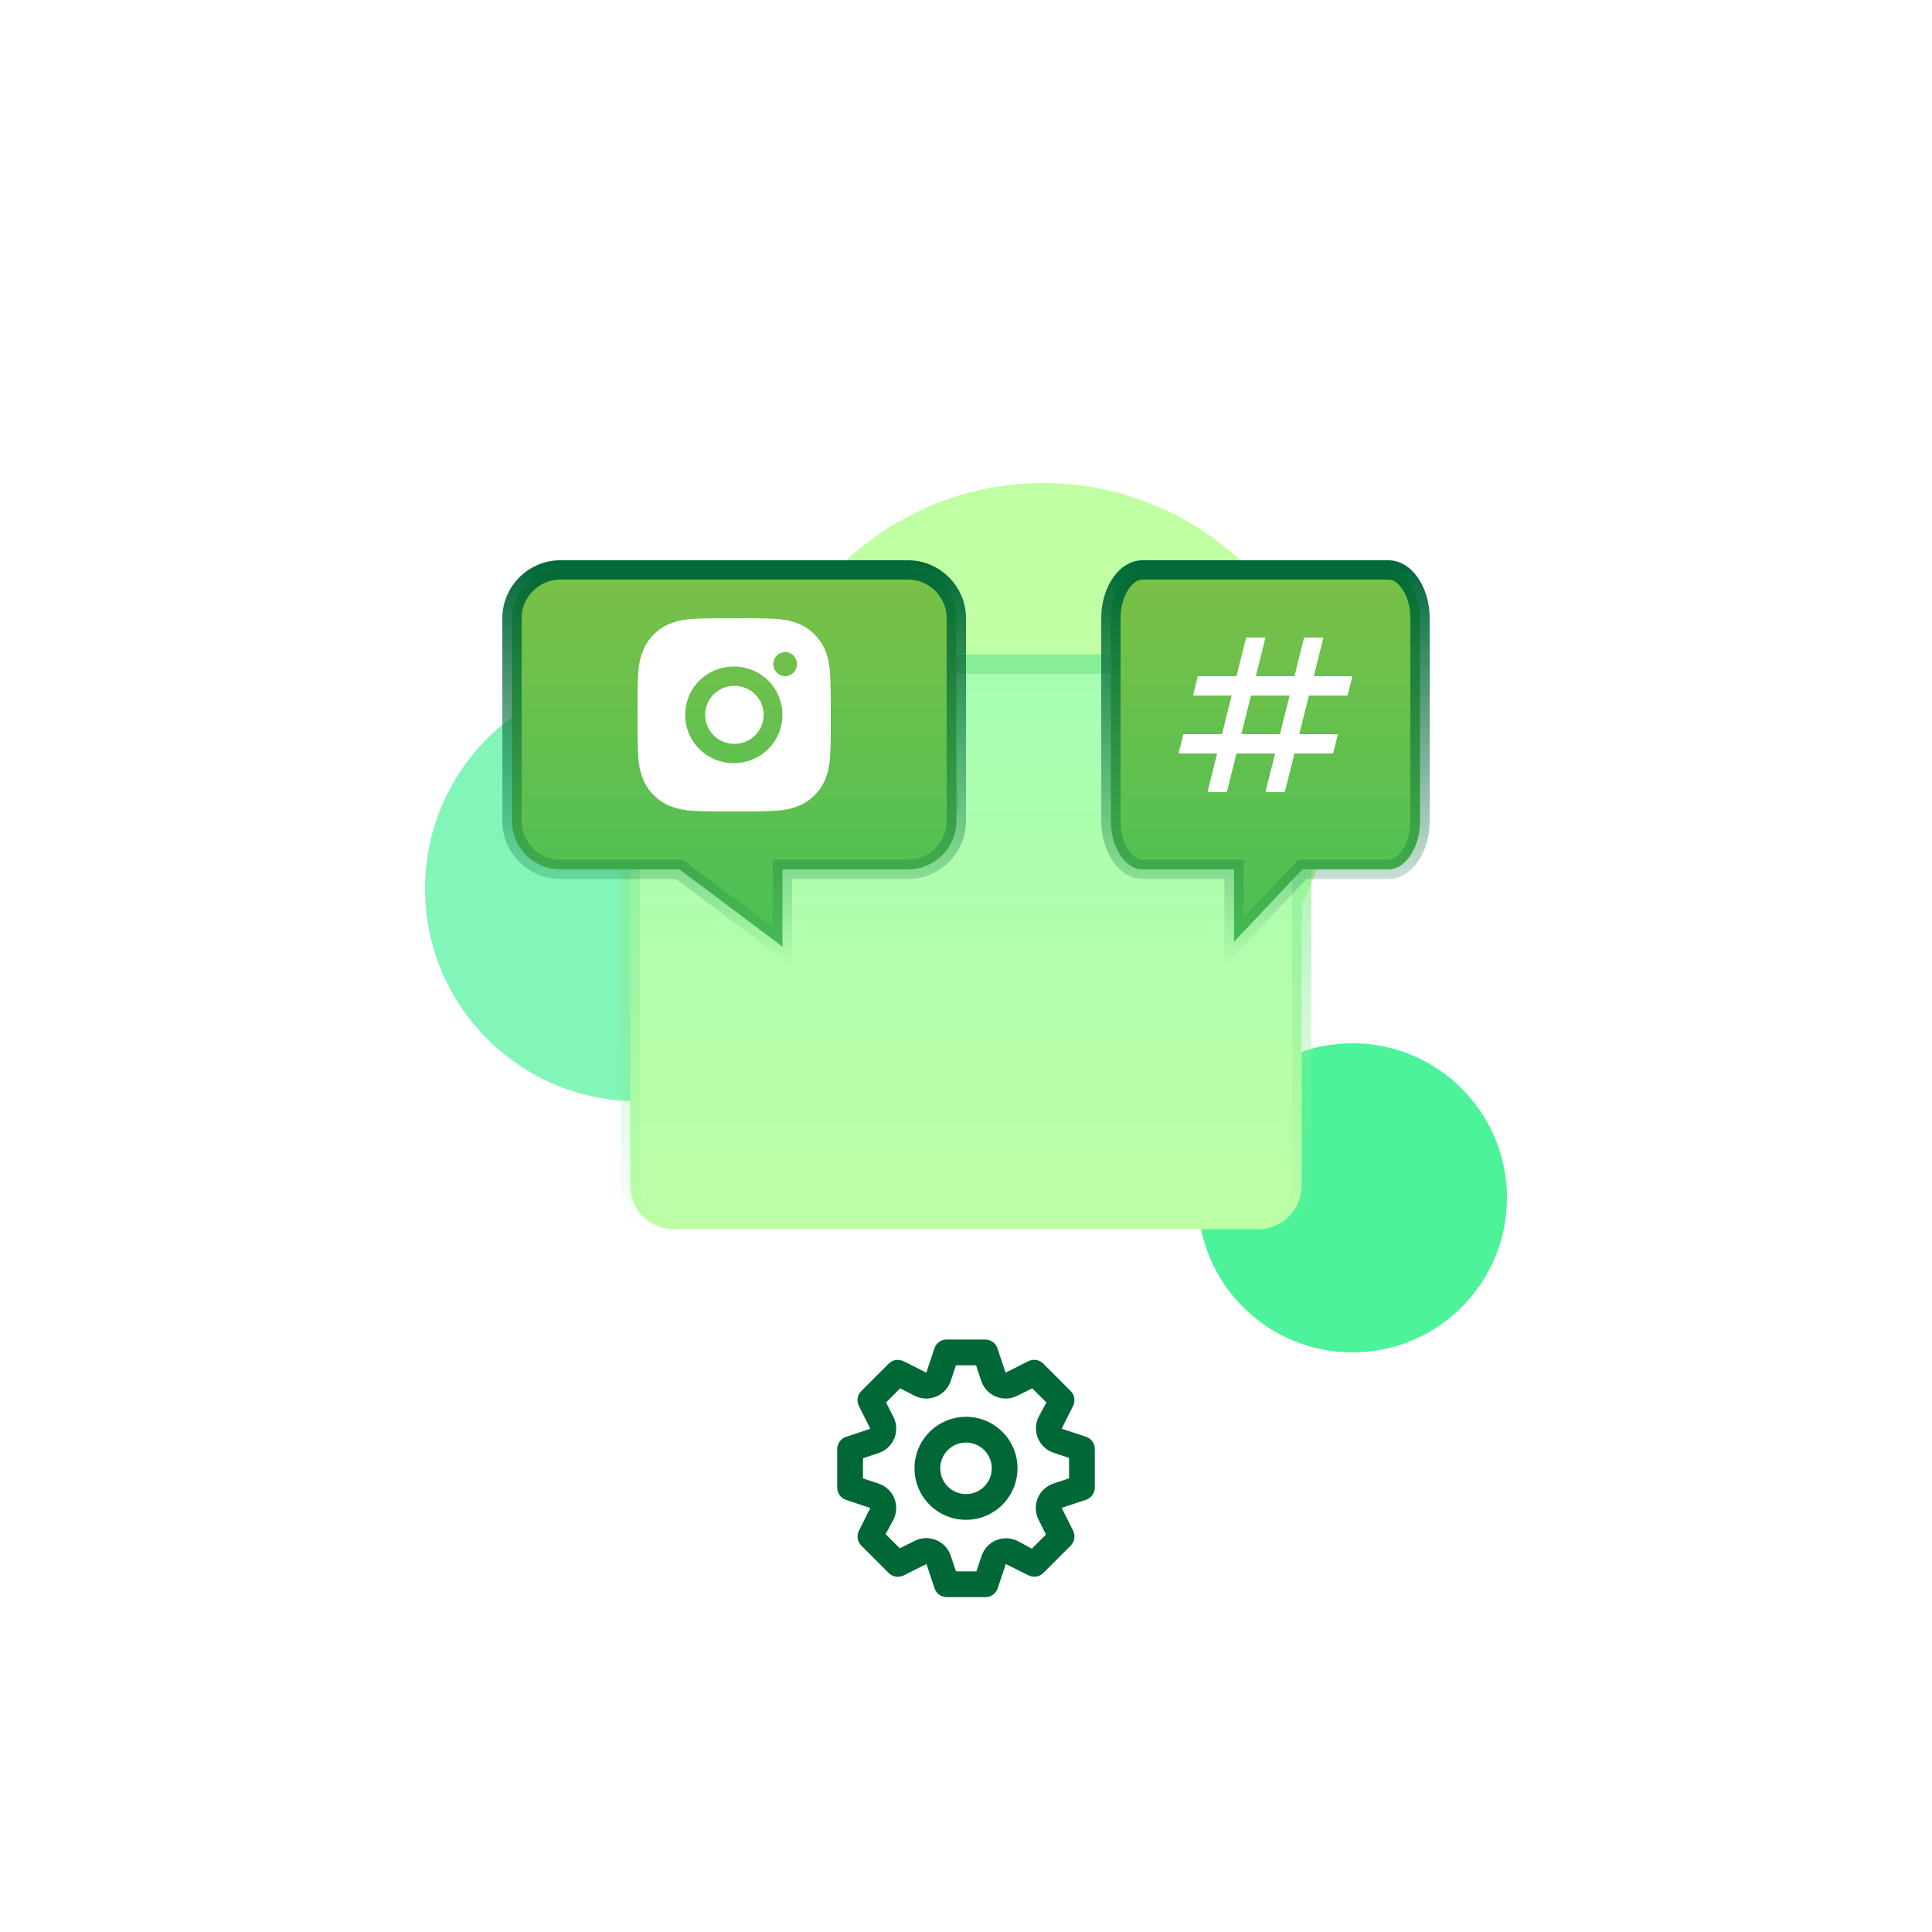 <svg width="100" height="100" viewBox="0 0 100 100" fill="none" xmlns="http://www.w3.org/2000/svg">
<g clip-path="url(#clip0_480_1824)">
<g clip-path="url(#clip1_480_1824)">
<g filter="url(#filter0_f_480_1824)">
<circle cx="33" cy="46" r="11" fill="#4DF39A" fill-opacity="0.7"/>
</g>
<g filter="url(#filter1_f_480_1824)">
<circle cx="70" cy="62" r="8" fill="#4DF39A"/>
</g>
<g filter="url(#filter2_f_480_1824)">
<circle cx="54" cy="40" r="15" fill="#90FF5C" fill-opacity="0.56"/>
</g>
</g>
<path d="M34.875 34.375H65.125C65.722 34.375 66.294 34.612 66.716 35.034C67.138 35.456 67.375 36.028 67.375 36.625V61.375C67.375 61.972 67.138 62.544 66.716 62.966C66.294 63.388 65.722 63.625 65.125 63.625H34.875C34.278 63.625 33.706 63.388 33.284 62.966C32.862 62.544 32.625 61.972 32.625 61.375V36.625C32.625 36.028 32.862 35.456 33.284 35.034C33.706 34.612 34.278 34.375 34.875 34.375ZM38.264 43.568C38.685 43.85 39.181 44 39.688 44C40.367 44 41.019 43.73 41.499 43.249C41.98 42.769 42.25 42.117 42.25 41.438C42.25 40.931 42.1 40.435 41.818 40.014C41.537 39.593 41.136 39.264 40.668 39.07C40.2 38.876 39.685 38.825 39.188 38.924C38.691 39.023 38.234 39.267 37.876 39.626C37.517 39.984 37.273 40.441 37.174 40.938C37.075 41.435 37.126 41.95 37.32 42.418C37.514 42.886 37.842 43.287 38.264 43.568ZM45.139 43.568C45.56 43.85 46.056 44 46.562 44C47.242 44 47.894 43.73 48.374 43.249C48.855 42.769 49.125 42.117 49.125 41.438C49.125 40.931 48.975 40.435 48.693 40.014C48.412 39.593 48.011 39.264 47.543 39.07C47.075 38.876 46.56 38.825 46.063 38.924C45.566 39.023 45.109 39.267 44.751 39.626C44.392 39.984 44.148 40.441 44.049 40.938C43.95 41.435 44.001 41.95 44.195 42.418C44.389 42.886 44.718 43.287 45.139 43.568Z" fill="url(#paint0_linear_480_1824)" stroke="url(#paint1_linear_480_1824)"/>
<path d="M41 45H40.5V45.5V49L35.3 45.1L35.167 45H35H29C27.625 45 26.5 43.874 26.5 42.5V32C26.5 30.626 27.625 29.5 29 29.5H47C48.374 29.5 49.5 30.626 49.5 32V42.5C49.5 43.874 48.374 45 47 45H41Z" fill="url(#paint2_linear_480_1824)" stroke="url(#paint3_linear_480_1824)"/>
<path d="M63.375 45H63.875V45.5V48.742L67.261 45.157L67.409 45H67.625H71.875C72.253 45 72.648 44.782 72.968 44.33C73.287 43.879 73.5 43.233 73.5 42.5V32C73.5 31.267 73.287 30.621 72.968 30.17C72.648 29.718 72.253 29.5 71.875 29.5H59.125C58.747 29.5 58.353 29.718 58.032 30.17C57.713 30.621 57.5 31.267 57.5 32V42.5C57.5 43.233 57.713 43.879 58.032 44.33C58.353 44.782 58.747 45 59.125 45H63.375Z" fill="url(#paint4_linear_480_1824)" stroke="url(#paint5_linear_480_1824)"/>
<path d="M38.514 32C38.879 31.999 39.243 32.003 39.608 32.011L39.705 32.015C39.817 32.019 39.928 32.024 40.061 32.03C40.593 32.055 40.956 32.139 41.275 32.262C41.605 32.389 41.883 32.561 42.16 32.839C42.415 33.089 42.611 33.391 42.737 33.725C42.861 34.043 42.944 34.407 42.969 34.939C42.975 35.072 42.98 35.183 42.984 35.295L42.987 35.392C42.996 35.756 43 36.121 42.999 36.486L42.999 36.859V37.514C43.001 37.879 42.997 38.243 42.988 38.608L42.985 38.705C42.981 38.817 42.976 38.928 42.97 39.061C42.945 39.593 42.86 39.956 42.737 40.275C42.612 40.608 42.415 40.911 42.16 41.161C41.91 41.415 41.608 41.611 41.275 41.737C40.956 41.861 40.593 41.944 40.061 41.969C39.928 41.975 39.817 41.98 39.705 41.984L39.608 41.987C39.243 41.996 38.879 42 38.514 41.999L38.141 41.999H37.486C37.121 42.001 36.756 41.997 36.392 41.988L36.295 41.985C36.176 41.981 36.057 41.976 35.939 41.97C35.407 41.945 35.044 41.86 34.725 41.737C34.391 41.612 34.089 41.415 33.839 41.161C33.585 40.911 33.388 40.608 33.262 40.275C33.139 39.956 33.055 39.593 33.03 39.061C33.024 38.943 33.019 38.824 33.015 38.705L33.012 38.608C33.003 38.243 32.999 37.879 33 37.514V36.486C32.998 36.121 33.002 35.756 33.011 35.392L33.014 35.295C33.018 35.183 33.023 35.072 33.029 34.939C33.054 34.406 33.138 34.044 33.262 33.725C33.388 33.391 33.585 33.089 33.84 32.84C34.089 32.585 34.391 32.388 34.725 32.262C35.044 32.139 35.406 32.055 35.939 32.03L36.295 32.015L36.392 32.012C36.756 32.003 37.121 31.999 37.486 32L38.514 32ZM38 34.5C37.668 34.496 37.34 34.557 37.032 34.68C36.725 34.804 36.445 34.987 36.209 35.22C35.973 35.452 35.786 35.73 35.658 36.035C35.53 36.341 35.464 36.669 35.464 37C35.464 37.331 35.53 37.659 35.658 37.965C35.786 38.27 35.973 38.547 36.209 38.78C36.445 39.013 36.725 39.196 37.032 39.32C37.34 39.443 37.668 39.504 38 39.5C38.663 39.5 39.298 39.236 39.767 38.767C40.236 38.299 40.499 37.663 40.499 37C40.499 36.337 40.236 35.701 39.767 35.232C39.298 34.763 38.663 34.5 38 34.5ZM38 35.5C38.199 35.497 38.397 35.533 38.582 35.606C38.767 35.68 38.936 35.79 39.078 35.929C39.22 36.069 39.333 36.236 39.41 36.419C39.487 36.603 39.527 36.8 39.527 37C39.527 37.199 39.488 37.396 39.41 37.58C39.333 37.764 39.221 37.93 39.078 38.07C38.936 38.21 38.768 38.32 38.583 38.393C38.397 38.467 38.199 38.503 38 38.5C37.602 38.5 37.221 38.342 36.94 38.06C36.658 37.779 36.5 37.398 36.5 37C36.5 36.602 36.658 36.22 36.94 35.939C37.221 35.658 37.602 35.5 38 35.5L38 35.5ZM40.624 33.75C40.463 33.757 40.311 33.825 40.199 33.942C40.087 34.058 40.025 34.213 40.025 34.375C40.025 34.536 40.087 34.691 40.199 34.808C40.311 34.924 40.463 34.993 40.624 34.999C40.79 34.999 40.949 34.933 41.066 34.816C41.184 34.699 41.249 34.54 41.249 34.374C41.249 34.209 41.184 34.05 41.066 33.932C40.949 33.815 40.79 33.749 40.624 33.749V33.75Z" fill="white"/>
<path d="M62.5 41L63 39H61L61.25 38H63.25L63.75 36H61.75L62 35H64L64.5 33H65.5L65 35H67L67.5 33H68.5L68 35H70L69.75 36H67.75L67.25 38H69.25L69 39H67L66.5 41H65.5L66 39H64L63.5 41H62.5ZM64.25 38H66.25L66.75 36H64.75L64.25 38Z" fill="white"/>
<g filter="url(#filter3_bd_480_1824)">
<rect x="38" y="52" width="24" height="24" rx="12" fill="white" fill-opacity="0.72" shape-rendering="crispEdges"/>
<path d="M56.213 62.367L54.953 61.947L55.547 60.76C55.607 60.636 55.627 60.496 55.604 60.36C55.582 60.224 55.517 60.098 55.42 60L54 58.58C53.901 58.481 53.775 58.416 53.637 58.393C53.499 58.371 53.358 58.392 53.233 58.453L52.047 59.047L51.627 57.787C51.582 57.655 51.498 57.541 51.386 57.46C51.273 57.379 51.139 57.334 51 57.333H49C48.86 57.333 48.724 57.377 48.61 57.458C48.497 57.539 48.411 57.654 48.367 57.787L47.947 59.047L46.76 58.453C46.636 58.393 46.496 58.373 46.36 58.396C46.224 58.418 46.098 58.483 46 58.58L44.58 60C44.481 60.098 44.416 60.225 44.393 60.363C44.371 60.5 44.392 60.642 44.453 60.767L45.047 61.953L43.787 62.373C43.655 62.418 43.541 62.502 43.46 62.614C43.379 62.726 43.334 62.861 43.333 63V65C43.333 65.14 43.377 65.276 43.458 65.39C43.539 65.503 43.654 65.588 43.787 65.633L45.047 66.053L44.453 67.24C44.393 67.364 44.373 67.504 44.396 67.64C44.419 67.776 44.483 67.902 44.58 68L46 69.42C46.099 69.519 46.225 69.584 46.363 69.606C46.501 69.629 46.642 69.608 46.767 69.547L47.953 68.953L48.373 70.213C48.418 70.346 48.503 70.461 48.617 70.542C48.731 70.623 48.867 70.667 49.007 70.667H51.007C51.146 70.667 51.283 70.623 51.396 70.542C51.51 70.461 51.595 70.346 51.64 70.213L52.06 68.953L53.247 69.547C53.37 69.605 53.508 69.624 53.643 69.602C53.778 69.579 53.903 69.516 54 69.42L55.42 68C55.519 67.901 55.584 67.775 55.607 67.637C55.629 67.499 55.608 67.358 55.547 67.233L54.953 66.047L56.213 65.627C56.345 65.582 56.459 65.498 56.54 65.386C56.621 65.273 56.666 65.138 56.667 65V63C56.667 62.86 56.623 62.724 56.542 62.61C56.461 62.496 56.346 62.411 56.213 62.367ZM55.333 64.52L54.533 64.787C54.349 64.846 54.181 64.945 54.039 65.077C53.897 65.208 53.785 65.369 53.712 65.548C53.638 65.727 53.604 65.919 53.613 66.112C53.621 66.306 53.671 66.495 53.76 66.667L54.14 67.427L53.407 68.16L52.667 67.76C52.496 67.675 52.308 67.627 52.118 67.621C51.927 67.614 51.737 67.649 51.56 67.722C51.384 67.796 51.225 67.906 51.095 68.046C50.965 68.186 50.867 68.352 50.807 68.533L50.54 69.333H49.48L49.213 68.533C49.154 68.349 49.055 68.18 48.923 68.039C48.792 67.897 48.631 67.785 48.452 67.712C48.273 67.638 48.081 67.604 47.888 67.613C47.694 67.621 47.505 67.671 47.333 67.76L46.573 68.14L45.84 67.407L46.24 66.667C46.329 66.495 46.379 66.306 46.387 66.112C46.396 65.919 46.362 65.727 46.288 65.548C46.215 65.369 46.103 65.208 45.961 65.077C45.819 64.945 45.651 64.846 45.467 64.787L44.667 64.52V63.48L45.467 63.213C45.651 63.154 45.819 63.055 45.961 62.923C46.103 62.792 46.215 62.631 46.288 62.452C46.362 62.273 46.396 62.081 46.387 61.887C46.379 61.694 46.329 61.505 46.24 61.333L45.86 60.593L46.593 59.86L47.333 60.24C47.505 60.329 47.694 60.379 47.888 60.387C48.081 60.396 48.273 60.362 48.452 60.288C48.631 60.215 48.792 60.103 48.923 59.961C49.055 59.819 49.154 59.651 49.213 59.467L49.48 58.667H50.52L50.787 59.467C50.846 59.651 50.945 59.819 51.077 59.961C51.208 60.103 51.369 60.215 51.548 60.288C51.727 60.362 51.919 60.396 52.112 60.387C52.306 60.379 52.495 60.329 52.667 60.24L53.427 59.86L54.16 60.593L53.76 61.333C53.675 61.504 53.627 61.691 53.621 61.882C53.614 62.073 53.649 62.263 53.722 62.44C53.796 62.616 53.906 62.775 54.046 62.905C54.186 63.035 54.352 63.133 54.533 63.193L55.333 63.46V64.52ZM50 61.333C49.473 61.333 48.957 61.49 48.519 61.783C48.08 62.076 47.738 62.492 47.536 62.979C47.334 63.467 47.282 64.003 47.385 64.52C47.487 65.037 47.742 65.513 48.114 65.885C48.487 66.258 48.962 66.513 49.48 66.615C49.997 66.718 50.533 66.665 51.02 66.464C51.508 66.262 51.924 65.92 52.217 65.481C52.51 65.043 52.667 64.527 52.667 64C52.667 63.293 52.386 62.614 51.886 62.114C51.386 61.614 50.707 61.333 50 61.333ZM50 65.333C49.736 65.333 49.478 65.255 49.259 65.109C49.04 64.962 48.869 64.754 48.768 64.51C48.667 64.266 48.641 63.998 48.692 63.74C48.744 63.481 48.871 63.244 49.057 63.057C49.244 62.871 49.481 62.744 49.74 62.692C49.998 62.641 50.267 62.667 50.51 62.768C50.754 62.869 50.962 63.04 51.109 63.259C51.255 63.478 51.333 63.736 51.333 64C51.333 64.353 51.193 64.693 50.943 64.943C50.693 65.193 50.354 65.333 50 65.333Z" fill="#006837"/>
</g>
</g>
<defs>
<filter id="filter0_f_480_1824" x="-2" y="11" width="70" height="70" filterUnits="userSpaceOnUse" color-interpolation-filters="sRGB">
<feFlood flood-opacity="0" result="BackgroundImageFix"/>
<feBlend mode="normal" in="SourceGraphic" in2="BackgroundImageFix" result="shape"/>
<feGaussianBlur stdDeviation="12" result="effect1_foregroundBlur_480_1824"/>
</filter>
<filter id="filter1_f_480_1824" x="38" y="30" width="64" height="64" filterUnits="userSpaceOnUse" color-interpolation-filters="sRGB">
<feFlood flood-opacity="0" result="BackgroundImageFix"/>
<feBlend mode="normal" in="SourceGraphic" in2="BackgroundImageFix" result="shape"/>
<feGaussianBlur stdDeviation="12" result="effect1_foregroundBlur_480_1824"/>
</filter>
<filter id="filter2_f_480_1824" x="15" y="1" width="78" height="78" filterUnits="userSpaceOnUse" color-interpolation-filters="sRGB">
<feFlood flood-opacity="0" result="BackgroundImageFix"/>
<feBlend mode="normal" in="SourceGraphic" in2="BackgroundImageFix" result="shape"/>
<feGaussianBlur stdDeviation="12" result="effect1_foregroundBlur_480_1824"/>
</filter>
<filter id="filter3_bd_480_1824" x="6" y="32" width="88" height="88" filterUnits="userSpaceOnUse" color-interpolation-filters="sRGB">
<feFlood flood-opacity="0" result="BackgroundImageFix"/>
<feGaussianBlur in="BackgroundImageFix" stdDeviation="10"/>
<feComposite in2="SourceAlpha" operator="in" result="effect1_backgroundBlur_480_1824"/>
<feColorMatrix in="SourceAlpha" type="matrix" values="0 0 0 0 0 0 0 0 0 0 0 0 0 0 0 0 0 0 127 0" result="hardAlpha"/>
<feOffset dy="12"/>
<feGaussianBlur stdDeviation="16"/>
<feComposite in2="hardAlpha" operator="out"/>
<feColorMatrix type="matrix" values="0 0 0 0 0.716 0 0 0 0 0.864 0 0 0 0 1 0 0 0 0.24 0"/>
<feBlend mode="normal" in2="effect1_backgroundBlur_480_1824" result="effect2_dropShadow_480_1824"/>
<feBlend mode="normal" in="SourceGraphic" in2="effect2_dropShadow_480_1824" result="shape"/>
</filter>
<linearGradient id="paint0_linear_480_1824" x1="50" y1="33.875" x2="50" y2="64.125" gradientUnits="userSpaceOnUse">
<stop stop-color="#A6FEB3"/>
<stop offset="1" stop-color="#BDFEA6"/>
</linearGradient>
<linearGradient id="paint1_linear_480_1824" x1="50" y1="33.875" x2="50" y2="64.125" gradientUnits="userSpaceOnUse">
<stop stop-color="#88EC96"/>
<stop offset="1" stop-color="#88EC96" stop-opacity="0"/>
</linearGradient>
<linearGradient id="paint2_linear_480_1824" x1="38" y1="29" x2="38" y2="50" gradientUnits="userSpaceOnUse">
<stop stop-color="#7CC046"/>
<stop offset="1" stop-color="#46C057"/>
</linearGradient>
<linearGradient id="paint3_linear_480_1824" x1="38" y1="29" x2="38" y2="50" gradientUnits="userSpaceOnUse">
<stop stop-color="#006837"/>
<stop offset="1" stop-color="#006837" stop-opacity="0"/>
</linearGradient>
<linearGradient id="paint4_linear_480_1824" x1="65.5" y1="29" x2="65.5" y2="50" gradientUnits="userSpaceOnUse">
<stop stop-color="#7CC046"/>
<stop offset="1" stop-color="#46C057"/>
</linearGradient>
<linearGradient id="paint5_linear_480_1824" x1="65.5" y1="29" x2="65.5" y2="50" gradientUnits="userSpaceOnUse">
<stop stop-color="#006837"/>
<stop offset="1" stop-color="#006837" stop-opacity="0"/>
</linearGradient>
<clipPath id="clip0_480_1824">
<rect width="100" height="100" fill="white"/>
</clipPath>
<clipPath id="clip1_480_1824">
<rect width="100" height="100" fill="white"/>
</clipPath>
</defs>
</svg>
